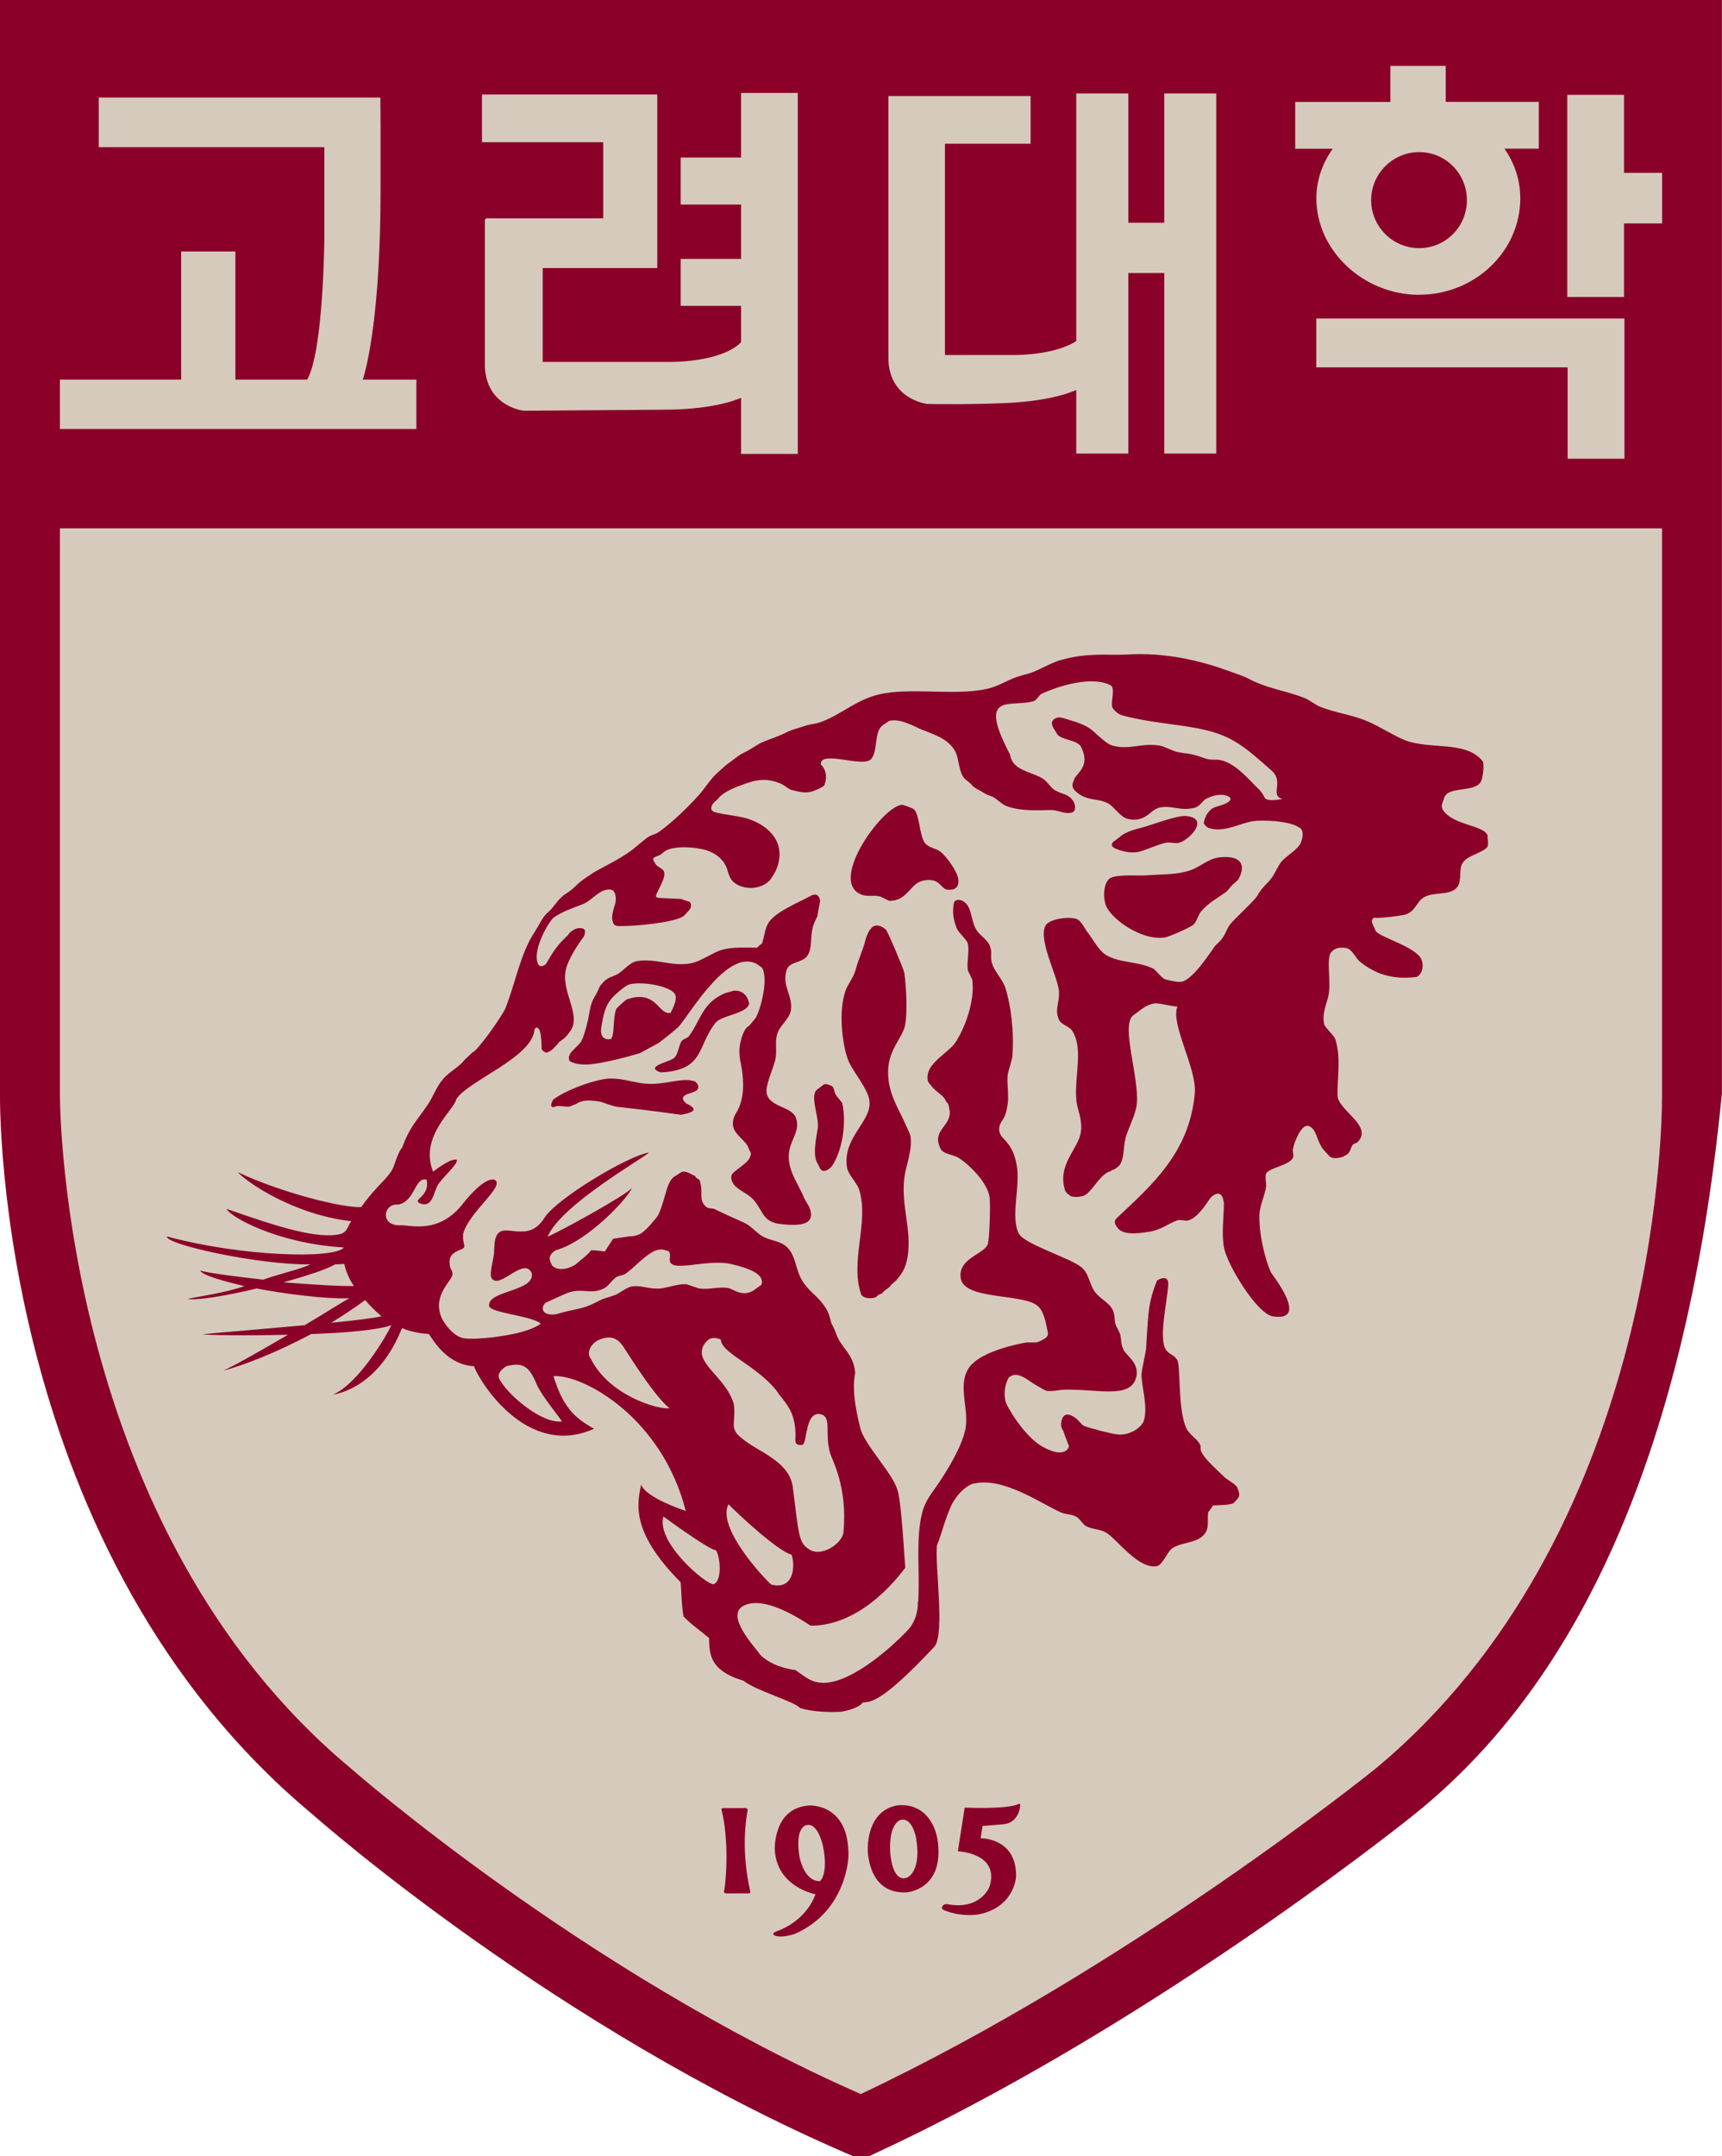 <?xml version="1.0" encoding="UTF-8"?>
<svg id="_레이어_2" data-name="레이어 2" xmlns="http://www.w3.org/2000/svg" viewBox="0 0 200 250.35">
  <defs>
    <style>
      .cls-1 {
        fill: #d6cabc;
      }

      .cls-2 {
        fill: #8b0029;
      }
    </style>
  </defs>
  <g id="_레이어_1-2" data-name="레이어 1">
    <g>
      <path class="cls-2" d="M199.99,126.96V0H0V127.04c-.02,2.13-.14,53.29,36.29,83.61l-.08-.07c1.14,1.02,28.39,24.9,62.24,39.49l.67,.28h1.82l.69-.33c31.15-14.45,59.67-37,62.4-39.17,.12-.1,.17-.14,.21-.17,17.79-14.23,31.46-39.81,35.75-83.72Z"/>
      <path class="cls-1" d="M193.03,127.04v.31c0,4.29-.77,50.95-33.21,77.95-.26,.21-28.56,23.05-59.85,37.83-32.25-14.19-58.89-37.52-59.16-37.76l-.08-.07C7.34,177.51,6.96,128.9,6.96,127.12V61.34H193.03V127.04s0,0,0,0Z"/>
      <path class="cls-2" d="M84.34,219.83h2.56c.35,0,.22-.32,.22-.32-1.04-4.59-.5-8.19-.3-9.26,0,0,.1-.32-.27-.32h-2.52c-.34,0-.21,.26-.21,.26,.86,3.53,.52,8,.3,9.29,0,0-.16,.34,.22,.34h0Zm9.47-10.19c-4.07,.39-3.82,5.16-3.82,5.16,.25,4.32,4.72,5.13,4.72,5.13-1.22,3.31-4.49,4.29-4.49,4.29-.77,.3-.21,.52-.21,.52,.98,.32,2.4-.25,2.4-.25,5.97-2.68,6.13-8.94,6.13-8.94,.13-6.39-4.74-5.92-4.74-5.92m1.45,8.78c-1.95,.06-2.42-2.97-2.42-2.97-.5-3.33,.79-3.52,.79-3.52,1.37-.43,1.96,2.4,1.96,2.4,.67,3.26-.34,4.09-.34,4.09Zm13.62-4.92s-.54-3.96-4.25-3.91c0,0-3.67-.09-3.84,4.99,0,0-.14,5.37,4.5,5.14,0,0,4.54-.28,3.59-6.22m-3.53,4.51c-1.76,.64-1.95-2.94-1.95-2.94-.19-3.43,1.21-3.76,1.21-3.76,1.41-.35,1.81,2.17,1.81,2.17,.64,3.9-1.07,4.54-1.07,4.54Zm4.62,3.07c3.92,.77,4.96-2,4.96-2,1.25-3.94-3.67-4.13-3.67-4.13l.79-5.07s4.94,.23,6.26-.42c0,0,.31-.21,.14,.54,0,0-.27,1.68-1.89,1.81l-2.43,.2-.23,1.43s4.2-.09,4.12,4.45c0,0-.16,3.51-4.26,4.37,0,0-1.92,.42-4.14-.48,0,0-.34-.16-.16-.43,0,0,.16-.32,.5-.25Zm-14.46-95.01c.31-.38,.71-.11,1.05,0,.32,.09,.32,.71,.51,1.02,.1,.22,.71,.84,.77,1.03,.5,2.28,0,5.27-1.03,7.01-.29,.53-.76,.81-1.1,.83-.43,.04-.57-.6-.72-.83-.66-.92-.16-3.1,0-4.13,.17-1.31-.86-3.43-.2-4.39,0,0,.71-.55,.72-.55Zm-31.03,2.41c.56-.17,1.35,.11,1.69,0l.75-.3c.86-.55,1.72-.4,2.59-.3,.44,.05,1.73,.61,2.16,.63,.69,.08,3.95,.43,7.43,.93-.03-.01,1.85-.25,1.38-.77,.3,.34-.05-.28-.76-.53l-.24-.26s-.6-.52,.52-.9c-.43,.12,.74-.17,.96-.41,.45-.48-.21-1-.21-1-1.64-.55-3.49,.5-5.95,.24-1.21-.1-2.94-.79-4.65-.51-1.86,.33-4.6,1.38-5.91,2.4,0,0-.62,1.09,.25,.8h0Zm20.76-13.45c1.68-.1,1.75,1.64,1.79,1.46-.19,1.24-3.24,1.35-3.96,2.32-2.13,2.77-1.25,5.43-6.28,5.71,0,0-1.01-.23-.62-.65,.32-.34,1.54-.66,1.99-.93,.65-.37,.6-1.42,1.03-2.07,.09-.16,.66-.36,.8-.5,1.41-1.91,1.57-3.85,4.07-4.98,.1-.06,1.01-.32,1.19-.36h0Z"/>
      <path class="cls-2" d="M101.36,107.59c.57-.32,1.14,0,1.52,.34,.22,.15,2.06,4.57,2.15,5.01,.24,1.6,.42,5.31-.02,6.49-.62,1.65-2.15,2.93-1.82,5.87,.18,1.73,.94,3.07,1.67,4.57,.09,.25,.84,1.72,.88,2.02,.28,1.58-.58,3.62-.71,4.9-.39,3.19,.89,6.08,.38,9.12-.21,1.31-.64,1.97-1.35,2.78l-.57,.49c-.16,.32-.44,.42-.73,.65l-.35,.36c-.54,.13-.59,.44-.81,.47-1.36,.3-1.64-.49-1.56-.31-1.38-3.9,.93-8.45-.25-12.21-.27-.86-1.29-1.73-1.43-2.65-.47-3.37,2.68-5.15,2.64-7.42,0-1.61-2.13-3.72-2.61-5.31-.6-1.87-1-5.44-.18-7.77,.19-.57,.92-1.52,1.13-2.28,.39-1.46,.99-2.65,1.19-3.62,.07-.29,.26-.72,.41-1,.06-.09,.34-.44,.43-.49Zm40.23-8.04c2.27-.27,3.3,.63,2.23,2.57l-.45,.42c-.18,.07-.79,.86-.91,.97-1.1,.81-2.14,1.31-2.98,2.34-.29,.34-.52,1.22-.88,1.52-.57,.41-2.75,1.37-3.3,1.47-2.76,.44-6.51-2.31-6.92-3.9-.36-1.36,0-2.69,.59-3,.93-.47,3.38-.23,4.22-.31,2.13-.16,3.46-.04,5.09-.6,.99-.32,2.12-1.35,3.31-1.48Zm-11.75-.92s1.29,.54,2.45,.26c.82-.21,2.34-.9,3.1-1.04,.46-.11,1.11,.13,1.56,0,1.26-.38,3.58-2.85,.8-3.11-1.01-.1-4.01,1.04-4.95,1.3-.94,.24-1.52,.39-2.3,.8-.21,.12-1.28,1-1.15,.85,0,0-.71,.59,.48,.93h0Zm-19.83,4.66c-.81-.11-.81-1.47-2.85-1.03-1.42,.3-1.81,2.39-3.89,2.33l-1.03-.5c-.9-.22-1.55,.1-2.34-.29-3.65-1.71,2.83-10.46,4.92-10.35,.11,0,1.19,.39,1.32,.51,.65,.57,.65,3.01,1.26,3.89,.47,.62,1.2,.57,1.83,1.04,.66,.5,1.91,2.22,2.06,3.12,0,0,.34,1.5-1.3,1.28Zm33.7,70.75h0s0,0,0,0Zm29.07-76.99s0,.03,0,.05c0,0,.01,0,.01,.01-.01-.03-.01-.05-.02-.06h0Zm-32.7-2.47s.04-.09,.06-.13c-.07,.14-.08,.16-.06,.13Zm-15.75,44.23s-.03,0-.04,0c.04,.03,.06,.03,.04,0Zm-30.03-34.87c-1.41,.79-4.5,2-5.14,3.37-.36,.72-.36,1.34-.65,2.21-.04,.09-.42,.25-.54,.51-1.5,0-2.83-.1-4.13,.25-1.02,.29-2.49,1.37-3.62,1.57-2.3,.4-4.06-.63-6.22-.26-.96,.17-1.58,1.16-2.37,1.56-.68,.32-.95,.32-1.48,.8l-.48,.55c-.13,.34-.29,.66-.46,.98-.47,.71-.66,1.42-.77,2.18-.11,.74-.54,2.51-.93,3.24-.19,.35-1.16,1.15-1.3,1.47-.07,.22-.29,.44,0,.77-.34-.37-.27,.36,1.6,.46,2.05,.04,6.52-1.33,6.52-1.33l2.14-1.16c.42-.32,2.08-1.58,2.45-2.02,1.56-1.94,5.74-9,9-7.15l.59,.42c.78,1.31-.2,5.03-.79,5.89l-.74,.88c-.58,.19-.99,1.69-1.07,2.39-.14,1.11,.19,2.12,.27,2.74,.17,1.34,.31,3.04-.52,4.69-.18,.32-.65,.9-.52,1.79,.16,1.02,1.6,1.76,1.81,2.6,.13,.42,.5,.49,0,1.3-.28,.43-1.46,1.18-1.81,1.55-.47,.48-.06,1.22,.25,1.52,.9,.81,1.64,.91,2.33,1.84,.99,1.27,.93,2.38,3.12,2.59,1.71,.16,4.14,.26,3.11-2.08l-.51-.87c-.61-1.52-1.68-2.88-1.82-4.55-.2-2.12,1.51-3.2,.79-4.92-.57-1.32-3.16-1.17-3.38-2.88-.11-.95,.86-2.98,1.04-3.89,.2-1.24-.13-2.03,.27-3.1,.26-.76,1.39-1.62,1.52-2.57,.24-1.71-1.08-2.79-.5-4.66,.29-.96,1.79-.85,2.35-1.57,.72-.96,.32-2.29,.76-3.63,.04-.16,.41-.96,.49-1.1-.04-.06,.3-1.74,.3-1.74-.22-1.05-.88-.62-.96-.66m-16.41,13.67c-1.45,.33-1.58-2.76-5.07-1.56-.18,.07-1.16,.97-1.24,1.11-.41,.92-.19,3.28-.65,3.5,0,0-1.36,.34-1.09-1.38,.42-2.73,.94-3.23,2.32-4.38,.19-.15,.7-.54,.97-.6,1.65-.37,4.68,.25,5.23,1.09,.47,.69-.52,2.23-.46,2.21Z"/>
      <path class="cls-2" d="M172.79,97.09c-.24-1.26-3.68-1.18-5.07-2.86-.52-.68-.13-1.05,0-1.55,.39-1.48,3.54-.6,4.27-1.92,.3-.55,.4-2.18,.2-2.4-1.97-2.42-6.13-1.27-9.07-2.44-1.41-.58-3.17-1.76-4.66-2.32-1.87-.71-3.31-.82-5.18-1.56-.43-.18-1.26-.79-1.7-.97-2.08-.83-3.73-1-5.79-1.89-.25-.09-.88-.45-1.15-.56-.83-.35-1.09-.4-1.97-.73-3.2-1.16-7.28-2.19-11.93-1.89-2.03,.11-4.37-.27-7.51,.63-1.08,.27-2.6,1.21-3.62,1.53-.72,.21-1.33,.34-1.99,.62-.9,.37-1.7,.89-2.94,1.19-3.56,.8-8.31-.08-11.92,.52-3.13,.5-4.94,2.48-7.51,3.37-.79,.26-1.11,.18-1.88,.46-.45,.15-1.52,.44-1.88,.64-1.07,.55-1.77,.72-2.98,1.23-.61,.27-1.33,.83-1.92,1.1-.87,.43-.92,.55-1.64,1.08l-.59,.43s-1.27,1.11-1.42,1.3c-.5,.53-.99,1.25-1.42,1.8-1.32,1.54-3.29,3.46-4.93,4.65-.6,.43-1.01,.34-1.54,.8-.62,.47-1.17,.97-1.75,1.42-1.36,.97-2.71,1.62-4.21,2.44l-.96,.64c-1.27,.83-1.21,1.17-2.53,2-.86,.59-1.23,1.46-2.02,2.14-.52,.4-1.12,1.67-1.47,2.21-1.63,2.38-2.24,5.9-3.4,8.85-.35,.84-3.18,4.92-3.88,5.18l-.52,.49c-.4,.34-.4,.44-.77,.8-.84,.74-1.68,1.17-2.33,2.08-.53,.7-.84,1.53-1.32,2.32-.74,1.22-1.96,2.57-2.58,3.89-.25,.49-.43,.98-.61,1.45-.06,.07-.11,.15-.13,.15-.32,.4-.86,2.07-.86,2.07-.57,1.33-1.94,2.09-3.75,4.66-2.11,.15-9.4-1.7-14.35-4.05,1.11,1.24,6.67,4.98,13.18,5.69-.43,.64-.47,1.29-1.25,1.49-2.61,.64-7.13-.78-13.22-2.91,.35,.85,5.71,3.99,13.63,4.48-1.17,1.38-12.04,1.03-20.55-1.28-.32,.89,10.63,3.32,16.64,3.24-1.03,.53-3.73,1.14-5.47,1.77-2.74-.3-6.56-.78-7.31-1.06,.17,.55,2.88,1.29,5.13,1.81-2.16,.77-5.35,1.22-6.6,1.48,.91,.23,4.37-.32,8.02-1.2,3.19,.61,8.08,1.25,10.77,1.13-.67,.34-3.2,1.96-5.2,3.13-5.11,.48-10.66,.91-11.86,1.06,.67,.1,5.15,.17,9.92,.05-2.92,1.71-6.02,3.49-7.52,4.17,2.22-.57,6.17-2.08,10.21-4.25,4.01-.14,7.77-.47,9.33-1.03-.54,1.17-3.78,6.76-6.79,8.06,1.3-.21,5.49-1.39,8.02-7.73,.9,.39,1.92,.62,3.12,.69,.67,1.01,2.25,3.59,5.24,3.74,.61,1.74,6.16,10.78,13.95,7.26-2.25-1.23-3.61-2.49-4.72-6.11,3.46-.21,12.61,4.81,15.37,15.66-2.17-.73-4.88-1.98-5.17-3.07-.6,2.51-.99,5.75,4.57,11.34,.11,1.2,.09,2.63,.34,3.98,.92,.96,1.98,1.67,2.96,2.5,.07,1.57-.15,3.74,3.99,4.95,1.41,1.16,5.92,2.4,6.58,3.18,1.35,.43,3.35,.52,4.81,.43,0,0,1.96-.33,2.49-1.08,.98-.05,2.31-.09,8.31-6.48,1.26-1.5,0-9.77,.3-11.78,.59-1.46,.85-2.8,1.65-4.6,0,0,.81-1.77,2.35-2.48,.1-.05,.19-.05,.32-.08,3.46-.78,7.96,2.46,10.08,3.36,.78,.32,1.18,.15,1.81,.52,.31,.16,.74,.86,1.05,1.04,.76,.43,1.49,.31,2.34,.76,1.24,.69,3.76,4.33,5.95,3.91,.68-.16,1.22-1.72,1.8-2.1,1.02-.63,2.45-.57,3.37-1.28,1.04-.82,.62-1.75,.77-2.86,0-.05,.48-.57,.53-.8,.51-.05,1.63,0,2.34-.23,.09-.03,.39-.38,.51-.51,.45-.47,.12-.96,0-1.34-.16-.41-1.21-.9-1.54-1.26-.78-.77-2.11-1.9-2.61-2.84-.24-.48,.06-.58-.27-1.06-.34-.54-1.25-1.1-1.52-1.79-1-2.22-.6-7.18-1.04-7.87-.41-.67-.92-.58-1.32-1.2-.86-1.37,.2-5.76,.28-7.51,.08-1.4-1.29-.52-1.29-.52-1.13,2.79-1.01,4.03-1.29,8.03-.04,.35-.52,2.49-.52,2.87-.02,1.4,.8,3.77,.25,5.44-.18,.55-1.31,1.6-2.85,1.56-.58,0-3.48-.75-4.14-1.03-.13-.07-.74-.77-.79-.79-1.44-1.14-1.74-.07-1.81,.5-.04,.6,.2,.72,.32,1.05,.05,.33,.64,1.58,.58,1.68-.02,.13-.53,1.49-3.22-.1-2.03-1.23-4.03-4.61-4.14-5.19-.28-1.3,.12-2.28,.37-2.73,1.01-.92,2.22,.35,3.23,.9,.26,.13,.88,.57,1.19,.63,.6,.1,1.55-.11,1.68-.11,3.93-.23,8.01,1.2,8.71-1.45,.44-1.66-1.2-2.55-1.48-3.23-.37-.85-.18-.89-.39-1.82-.04-.07-.3-.67-.37-.75-.4-.69-.11-1.29-.51-2.07-.41-.84-1.58-1.35-2.06-2.08-.67-.96-.67-2.15-1.57-2.85-1.33-1.09-6.64-2.67-7.25-3.9-1.01-1.96,.23-5.56-.26-8.01-.27-1.44-.73-2.23-1.61-3.12-.34-.35-.5-.86-.38-1.33,.23-.86,.68-.63,.95-2.56,.17-1.06-.1-2.25,0-3.36,0-.18,.51-1.87,.54-2.07,.24-2.89-.14-5.92-.78-8.01-.31-1.02-1.25-1.9-1.56-2.87-.27-.81,.06-1.28-.27-2.08-.26-.71-1.16-1.21-1.52-1.79-.71-1.03-.5-2.78-1.57-3.38-.79-.44-1.07,.17-1.02,0-.26,.95-.21,1.88,.25,3.1,.19,.53,1.16,1.3,1.31,1.82,.2,.96-.15,2.12,0,3.11l.5,1.04c.4,2.6-1.02,6.05-2.07,7.5-.74,.96-2.97,2.19-3.1,3.63-.11,.9,.25,.93,.48,1.3,.33,.48,1.4,1.1,1.57,1.55,.12,.34,.25,.27,.38,.6l.13,.71c.18,1.81-2.18,2.22-1.04,4.4,.32,.63,1.44,.63,2.06,1.02,1.18,.75,3.41,2.85,3.62,4.64,.1,.79,0,4.96-.24,5.46-.54,1.15-3.45,1.6-3.12,3.89,.37,2.49,6.94,1.79,8.79,3.1,.88,.61,1.06,1.95,1.32,3.13,.15,.64-.5,.86-.78,1.01-.69,.4-1.19,.09-2.07,.28-2.14,.43-5.55,1.39-6.45,3.12-1.13,1.98,.2,4.7-.28,6.97-.47,2.07-2.02,4.57-3.13,6.24-.69,1.01-1.56,2.01-1.89,3.44-.76,3.06-.23,6.67-.45,10.26l-.04,.03s.13,1.86-1.12,3.22c-1.43,1.56-6.36,6.18-9.85,6.18-1.3-.04-1.83-.47-3.24-1.49-.89-.08-2.95-.57-4.13-1.81-.37-.66-4.24-4.58-1.81-5.7,2.29-1.05,5.98,1.24,7.69,2.35,.69,0,5.69,.25,11-6.71-.25-3.65-.55-8.31-.95-9.16-.55-1.78-3.57-4.94-4.21-6.83-.4-1.54-1.12-4.54-.65-6.63-.2-2.33-1.67-2.84-2.28-4.72-.17-.48-.37-.85-.47-.99-.18-.68-.31-1.29-.73-1.91-.92-1.41-1.82-1.72-2.67-3.09-.88-1.43-.72-3.21-2.08-4.15-.75-.5-1.75-.55-2.58-1.03-.61-.36-1.37-1.24-2.07-1.55-.82-.37-1.04-.47-1.87-.84-.41-.2-1.14-.52-1.5-.71-.36-.21-.73-.03-1.04-.28-1-.85-.28-1.61-.78-3.09-.05-.18-.44-.19-.53-.52-.41-.11-1.14-.77-1.7-.38-.77,.57-.99,.4-1.47,1.59-.28,.78-.81,3.08-1.33,3.64-.46,.56-1.06,1.33-1.79,1.84-.69,.36-1.29,.32-1.29,.32l-1.94,.28-.96,1.48s-1.06-.14-1.61-.14c-.16,.36-1.44,1.34-1.84,1.69-1.64,.96-2.65,.28-2.76-.07-.08-.31-.6-.96,.51-1.62,3.8-1.07,8.46-6.15,8.85-7.25-.48,.74-8.35,5.08-9.8,5.67,1.56-3.71,11.19-9.13,11.78-9.77-2.46,.38-10.67,5.33-12.1,7.52-1.36,2.21-2.97,1.59-4.48,1.53-1.47-.05-1.35,1.53-1.42,2.5-.02,.95-.75,2.87-.13,3.21,1.01,.86,3.66-2.65,4.5-.76,.46,2.11-4.99,2.01-4.94,3.72-.26,.9,5.03,1.21,6,2.16-1.7,1.24-5.86,1.64-7.1,1.71-.77,.06-1.47,.03-1.87-.03-.69-.12-1.59-.75-2.38-2.04-1.51-2.74,1.04-4.62,1.08-5.32,.06-.73-.29-.34-.33-1.49-.04-1.15,1.25-1.34,1.58-1.58,.37-.26-.1-.57,0-1.69,.67-2.52,4.78-5.43,3.73-6.23-.96-.51-2.95,1.69-3.72,2.69-2.83,3.65-6.12,2.5-7.24,2.55-2.49,.13-2.06-2.59-.31-2.4,2.01-.41,1.86-3.19,3.29-2.91,.46,2.03-1.79,2.32-.74,2.77,1.44,.57,1.57-1.31,2.03-2.1,.43-.8,2.45-2.53,2.22-2.96-.59-.21-2.08,.86-2.75,1.38-1.64-4.1,2.49-7.21,2.7-8.43,1.36-2.14,8.94-4.88,9.08-8.13l.21-.18s.14-.09,.37,.29h.01c.05,.2,.09,.41,.15,.63,.01,.27-.01,.51-.01,.51l.03-.32c.06,.51,.04,.95,.06,.85v.49c.07,.29,.45,.44,.52,.47,.16-.03,.58-.16,.97-.61,.06-.07,.5-.49,.5-.59,.73-.53,.86-.61,1.37-1.34,1.3-1.9-1.21-4.67-.51-7.23,.48-1.7,2.06-3.71,2.06-3.71,.43-.97-.25-.96-.25-.96-1-.18-1.7,.89-1.55,.75-1.28,1.2-1.67,1.79-2.6,3.4,0,0-.78,.71-1.01-.26-.45-1.6,1.37-4.76,1.94-5.16,1.06-.73,2.15-1.05,3.48-1.59,.67-.28,1.67-1.36,2.34-1.54,.33-.11,.69-.18,1.03,0,0,0,.5,.37,.27,1.54,0,0-.51,1.4-.33,1.92,.11,.35,.06,.68,.85,.68,1.86,.03,6.02-.4,7.23-1.05,.28-.11,.55-.52,.8-.76,.38-.39,.29-.97,0-1.03l-.8-.26c.61-.09-3.51-.12-2.84-.24-.72,.12,.97-1.92,.78-2.89-.08-.46-.89-.65-1.04-1.02-.08-.23-.52-.57,0-.78l.6-.25c.2-.14,.42-.39,.7-.52,1.3-.6,3.64-.31,4.66,0,.11,.06,1.78,.52,2.34,2.08,.15,.44,.26,.92,.51,1.31,.78,1.07,3.06,1.46,4.4,.18,.27-.25,.59-.85,.79-1.21,1.33-3.06-.64-5.13-3.13-5.98-1-.36-2.63-.46-3.88-.78-.89-.25-.36-.99-.1-1.22l.38-.34c.49-.73,2.03-1.38,2.59-1.55,1.37-.52,2.72-1.04,4.66-.25,.29,.1,1.05,.69,1.27,.75,1.47,.37,2.03,.48,3.39-.23,.55-.27,.46-.34,.51-.5,.48-1.39-.48-2.31-.45-2.16-.29-1.87,5.04,.44,5.87-.74,.78-1.06,.27-3.1,1.3-3.88,.12-.07,.73-.5,.78-.51,.99-.21,1.86,.2,2.65,.51l.84,.4c1.68,.69,3.14,1.07,4.04,2.44,.57,.9,.46,2.21,1.02,3.13,.24,.39,.79,.64,1.08,1.04,.24,.28,.7,.47,1.01,.65,.48,.3,.66,.42,1.28,.62,.46,.19,1.13,.88,1.56,1.06,1.58,.64,3.47,.55,5.18,.51,1.02-.04,1.62,.55,2.58,.27,.5-.17,.35-1.04,.04-1.42-.62-.78-1.09-.6-2.11-1.18-.4-.25-.91-1.04-1.3-1.28-1.18-.77-2.9-.88-3.61-2.08-.1-.19-.23-.54-.25-.76l-.29-.55c-1.43-2.9-1.89-4.63-.51-5.17,.86-.32,2.73-.14,3.65-.52,.21-.11,.6-.69,.76-.78,2.06-.98,5.92-2.12,8.04-1.03,.64,.3,0,1.95,.24,2.59,.13,.28,.61,.76,1.15,.92,4.45,1.2,8.89,1,12.15,2.54,1.95,.92,3.44,2.35,5.19,3.87,1.5,1.34-.28,2.85,1.27,3.31-1.06,.14-1.96,.26-2.14-.29-.05-.14-.37-.62-.52-.76-1.17-1.11-2.52-2.81-4.13-3.36-.84-.31-1.2-.04-2.09-.28l-1.04-.35c-1.12-.32-1.21-.21-2.31-.43-.49-.1-1.6-.7-2.09-.75-2.2-.33-3.43,.56-5.45,0-.93-.27-2.12-1.75-2.87-2.14-.93-.53-1.79-.71-2.83-1.05-.42-.11-.64-.11-.95,.05-.57,.34-.38,.85-.09,1.27,.17,.23,.32,.62,.52,.74,.73,.53,2.19,.53,2.59,1.29,1.14,2.26-.54,3.05-.78,3.72-.12,.41-.44,.73,0,1.28,.24,.29,.76,.65,1.05,.76,1.05,.46,1.88,.28,2.86,.79,.7,.37,1.43,1.63,2.33,1.82,2.07,.44,2.57-1.09,3.62-1.32,1.5-.33,2.43,.46,4.15,0,.57-.15,.89-.83,1.29-1.02,.99-.53,1.98-.6,2.6-.28,0,0,.67,.32-.27,.79-.54,.29-.99,.29-1.54,.57-.38,.2-.71,.73-.77,.82-.18,.36-.3,.9-.29,.94,.16,.29,.39,.45,.53,.53,1.8,.62,3.65-.55,5.19-.78,1.15-.18,4.36,0,5.28,.7,0,0,.85,.18,.3,1.73-.34,.93-1.82,1.61-2.38,2.4-.33,.45-.69,1.3-1.02,1.74-.55,.71-.64,.68-1.19,1.34l-.38,.55c-.23,.66-2.86,2.9-3.36,3.65-.3,.44-.43,.92-.75,1.39-.47,.68-.82,.79-1.06,1.2-.76,1.09-2.25,3.31-3.48,3.87-.55,.23-1.32-.02-2.09-.18-.52-.14-1.09-1.1-1.54-1.31-1.81-.83-3.83-.59-5.43-1.56-.8-.48-1.54-1.88-2.1-2.59-.38-.49-.72-1.35-1.29-1.57-.93-.32-3.18-.02-3.62,.78-.85,1.63,1.38,5.81,1.56,7.53,.13,1.46-.54,2.12,0,3.35,.25,.63,1.22,.79,1.54,1.3,1.4,2.21,.18,5.33,.51,8.28,.13,.92,.68,2.06,.52,3.39-.22,2.07-2.88,3.85-1.81,6.99,.04,.13,.54,.49,.58,.53,.41,.2,1.06,.12,1.5,0,.86-.3,1.7-2.03,2.6-2.59,.09-.11,.39-.25,.55-.25,.1-.18,.34-.19,.48-.26,.38-.29,.53-.3,.76-.78,.37-.84,.24-1.67,.52-2.87,.27-.99,1.19-2.75,1.3-3.89,.32-3.17-1.98-9.37-.33-10.39,.63-.39,1.26-1.14,2.35-1.31,.48-.12,2.05,.37,2.72,.35-.01,.02-.02,.02-.02,.02-.84,1.98,2.26,7.17,2.02,10.03-.6,6.97-5.15,10.82-9.08,14.53-.45,.44-.07,.94,.27,1.29,.77,.74,2.66,.41,3.65,.26,1.42-.29,2.06-.93,3.1-1.29,.38-.15,.85,.09,1.28,0,1.07-.29,1.99-1.74,2.59-2.62,0,0,1.27-1.36,1.54,.44l.03,.1c0,1.68-.29,3.53,0,5.17,.31,1.95,3.85,7.79,5.7,8.05,4.32,.63-.1-4.8-.28-5.19-.71-1.64-1.39-4.57-1.29-6.73,.02-.79,.68-2.39,.77-3.13,.04-.37-.15-1.23,0-1.53,.34-.69,2.63-.92,3.12-1.83,.13-.26-.06-.73,0-1.02,.11-.63,.56-1.78,1.04-2.32,.31-.39,.75-.6,1.29,0,.44,.5,.56,1.65,1.3,2.49l.64,.7c.76,.49,2-.16,1.68-.09,.8-.22,.71-1.04,1.04-1.32,.06-.05,.51-.25,.51-.25,1.87-1.93-2.28-3.66-2.33-5.45-.04-1.98,.44-4.28-.24-6.47-.17-.55-1.19-1.32-1.31-1.81-.28-1.25,.37-2.57,.52-3.36,.29-1.65-.28-4.2,.27-4.93,.3-.4,.81-.7,1.8-.52,.66,.12,1.1,1.19,1.55,1.56,1.7,1.37,3.66,2.13,6.49,1.8,.35,0,.64-.54,.7-.69,.18-.52,.15-1.18-.19-1.63-1.02-1.37-4.96-2.41-5.18-3.09-.15-.51-.78-1.19-.09-1.53-.38,.22,2.43-.08,3.44-.29,1.32-.29,1.42-1.6,2.33-2.06,1.29-.68,3.18-.09,3.91-1.29,.43-.78,.09-1.89,.5-2.61,.51-.92,2.05-1.1,2.84-1.83,.24-.22,.13-1.02,.07-1.27m-104.14,60.59c-.51-.56-.08-1.67,.86-2.13,1.73-.82,2.45,.13,2.82,.58,1.68,2.61,3.86,5.98,5.47,7.32-1.49,.15-7.07-1.56-9.15-5.77m14.25,26.2c-.91,0-6.68-4.85-5.81-7.87,1.71,1.26,5.55,3.95,6.03,3.89,.51,.3,.92,3.64-.23,3.98m6.7,.02c-.75-.66-6.34-6.57-4.95-9.31,1.54,1.54,5.81,5.47,7.33,5.85,.43,1.12,.37,4.21-2.39,3.46m.6-22.55c.98,1.46,2.32,2.32,2.25,5.48-.09,.77,.16,.93,.8,.87,.59-.17,.27-3.81,2.03-3.58,1.5,.23,.48,2.31,1.23,4.65,.27,.84,1.97,3.84,1.52,8.99-.04,1.33-2.57,3.06-4.01,2.05-1.18-.72-1.18-1.6-1.86-7.04-.29-3.21-4.2-4.31-5.86-5.78-1.67-1.22-.71-1.83-1.02-4.06-.96-3.23-4.72-4.73-3.46-6.88,.39-.53,.77-1.04,1.96-.59,.07,1.6,3.88,2.83,6.43,5.88m-26.7-10.18c-.1,.05-.11,.06,.03-.01,0,0-.02,0-.03,.01,.39-.17,2.06-.96,2.5-1.12,1.77-.63,2.71,.32,4.34-.59,.38-.24,.81-.86,1.17-1.15,.3-.28,.87-.24,1.23-.5,.9-.61,2.58-2.54,3.74-2.75,.67-.12,.66,.05,1,.08,0,.07,.5-.1,.37,.9-.31,1.91,4.2-.02,7.16,.68,2.01,.48,3.97,1.16,3.45,2.46,.07-.14-.59,.4-.75,.5-1.39,1-2.47-.1-3.17-.2-1.21-.15-2.07,.23-3.31,.07,0-.02-1.49-.5-1.49-.5-.94-.05-2.29,.44-3.01,.5-1.36,.1-2.02-.38-3.24-.25-.6,.07-1.56,.85-1.99,1-.4,.15-.86,.29-1.25,.41-.27,.07-.94,.43-1.25,.58-1.23,.61-1.97,.61-3.5,1.01l-.88,.24c-1.9,.25-1.71-1.05-1.12-1.38m-4.62,7.4c2.04-.48,2.64,.05,3.62,2.37,.72,1.37,2.24,3.19,2.83,4.06-2.35,.27-6.09-2.94-7.14-4.69-.66-.86,.35-1.55,.69-1.73m-25.96-9.72c2.69-.75,5.06-1.52,6.05-2.1,.36-.02,.71-.02,1.07-.05,.15,.71,.43,1.44,.85,2.15,.09,.15,.19,.29,.27,.41-1.63,.04-4.9-.17-8.24-.43m5.59,4.7c1.35-.82,2.67-1.7,3.95-2.64,.57,.67,1.2,1.29,1.89,1.88-.72,.2-3,.48-5.84,.76Z"/>
      <path class="cls-2" d="M63.51,151.16s.03-.01,.03-.01c-.15,.07-.13,.06-.03,.01Z"/>
      <g>
        <path class="cls-1" d="M188.62,11.01h-6.59v23.47h6.59v-8.54h4.42v-5.87h-4.42V11.01Z"/>
        <g>
          <path class="cls-1" d="M182.37,36.98h-29.49v5.67h29.19v10.61h6.6v-16.28h-6.31Z"/>
          <path class="cls-1" d="M164.83,28.81c-3.07,0-5.58-2.5-5.58-5.57s2.51-5.58,5.58-5.58,5.54,2.49,5.54,5.58-2.48,5.57-5.54,5.57m0,5.41c6.46,0,11.74-5.03,11.74-11.19,0-2.09-.64-4.06-1.84-5.77h3.99v-5.43h-10.81V7.65h-6.43v4.19h-11.05v5.43h4.36c-1.22,1.7-1.9,3.68-1.9,5.77,0,6.06,5.46,11.19,11.95,11.19"/>
          <path class="cls-1" d="M44.2,21.94v-6.84l-.02-3.48v-.3H11.47v5.77h26.2v10.52c0,.13-.09,13.16-2,16.47h-8.33v-14.88h-6.3v14.88H6.96v5.73H48.36v-5.73h-6.22c.5-1.63,2.06-7.73,2.06-22.14"/>
          <path class="cls-1" d="M86.07,10.79v7.5h-7.01v5.46h7.01v6.31h-7.01v5.45h7.01v4.23c-2.43,2.4-8.31,2.28-8.37,2.28h-14.67v-10.9h13.31V10.97h-20.36v5.54h14.08v8.84h-13.64v.11h-.1v17.12c.18,4.63,4.48,5.11,4.52,5.11l16.09-.12c5.39,0,8.2-.97,9.14-1.38v6.51h6.59V10.79h-6.59Z"/>
          <path class="cls-1" d="M135.22,10.85v15.01h-4.17V10.85h-6.05v28.75c-2.72,1.75-7.5,1.62-7.54,1.62h-7.71V16.69h9.95v-5.54h-16.52v30.45c.05,4.79,4.49,5.3,4.53,5.3,.07,0,4.47,.1,9-.1,4.41-.2,6.91-.92,8.29-1.52v7.38h6.05V31.7h4.17v20.96h6.04V10.85h-6.04Z"/>
        </g>
      </g>
    </g>
  </g>
</svg>